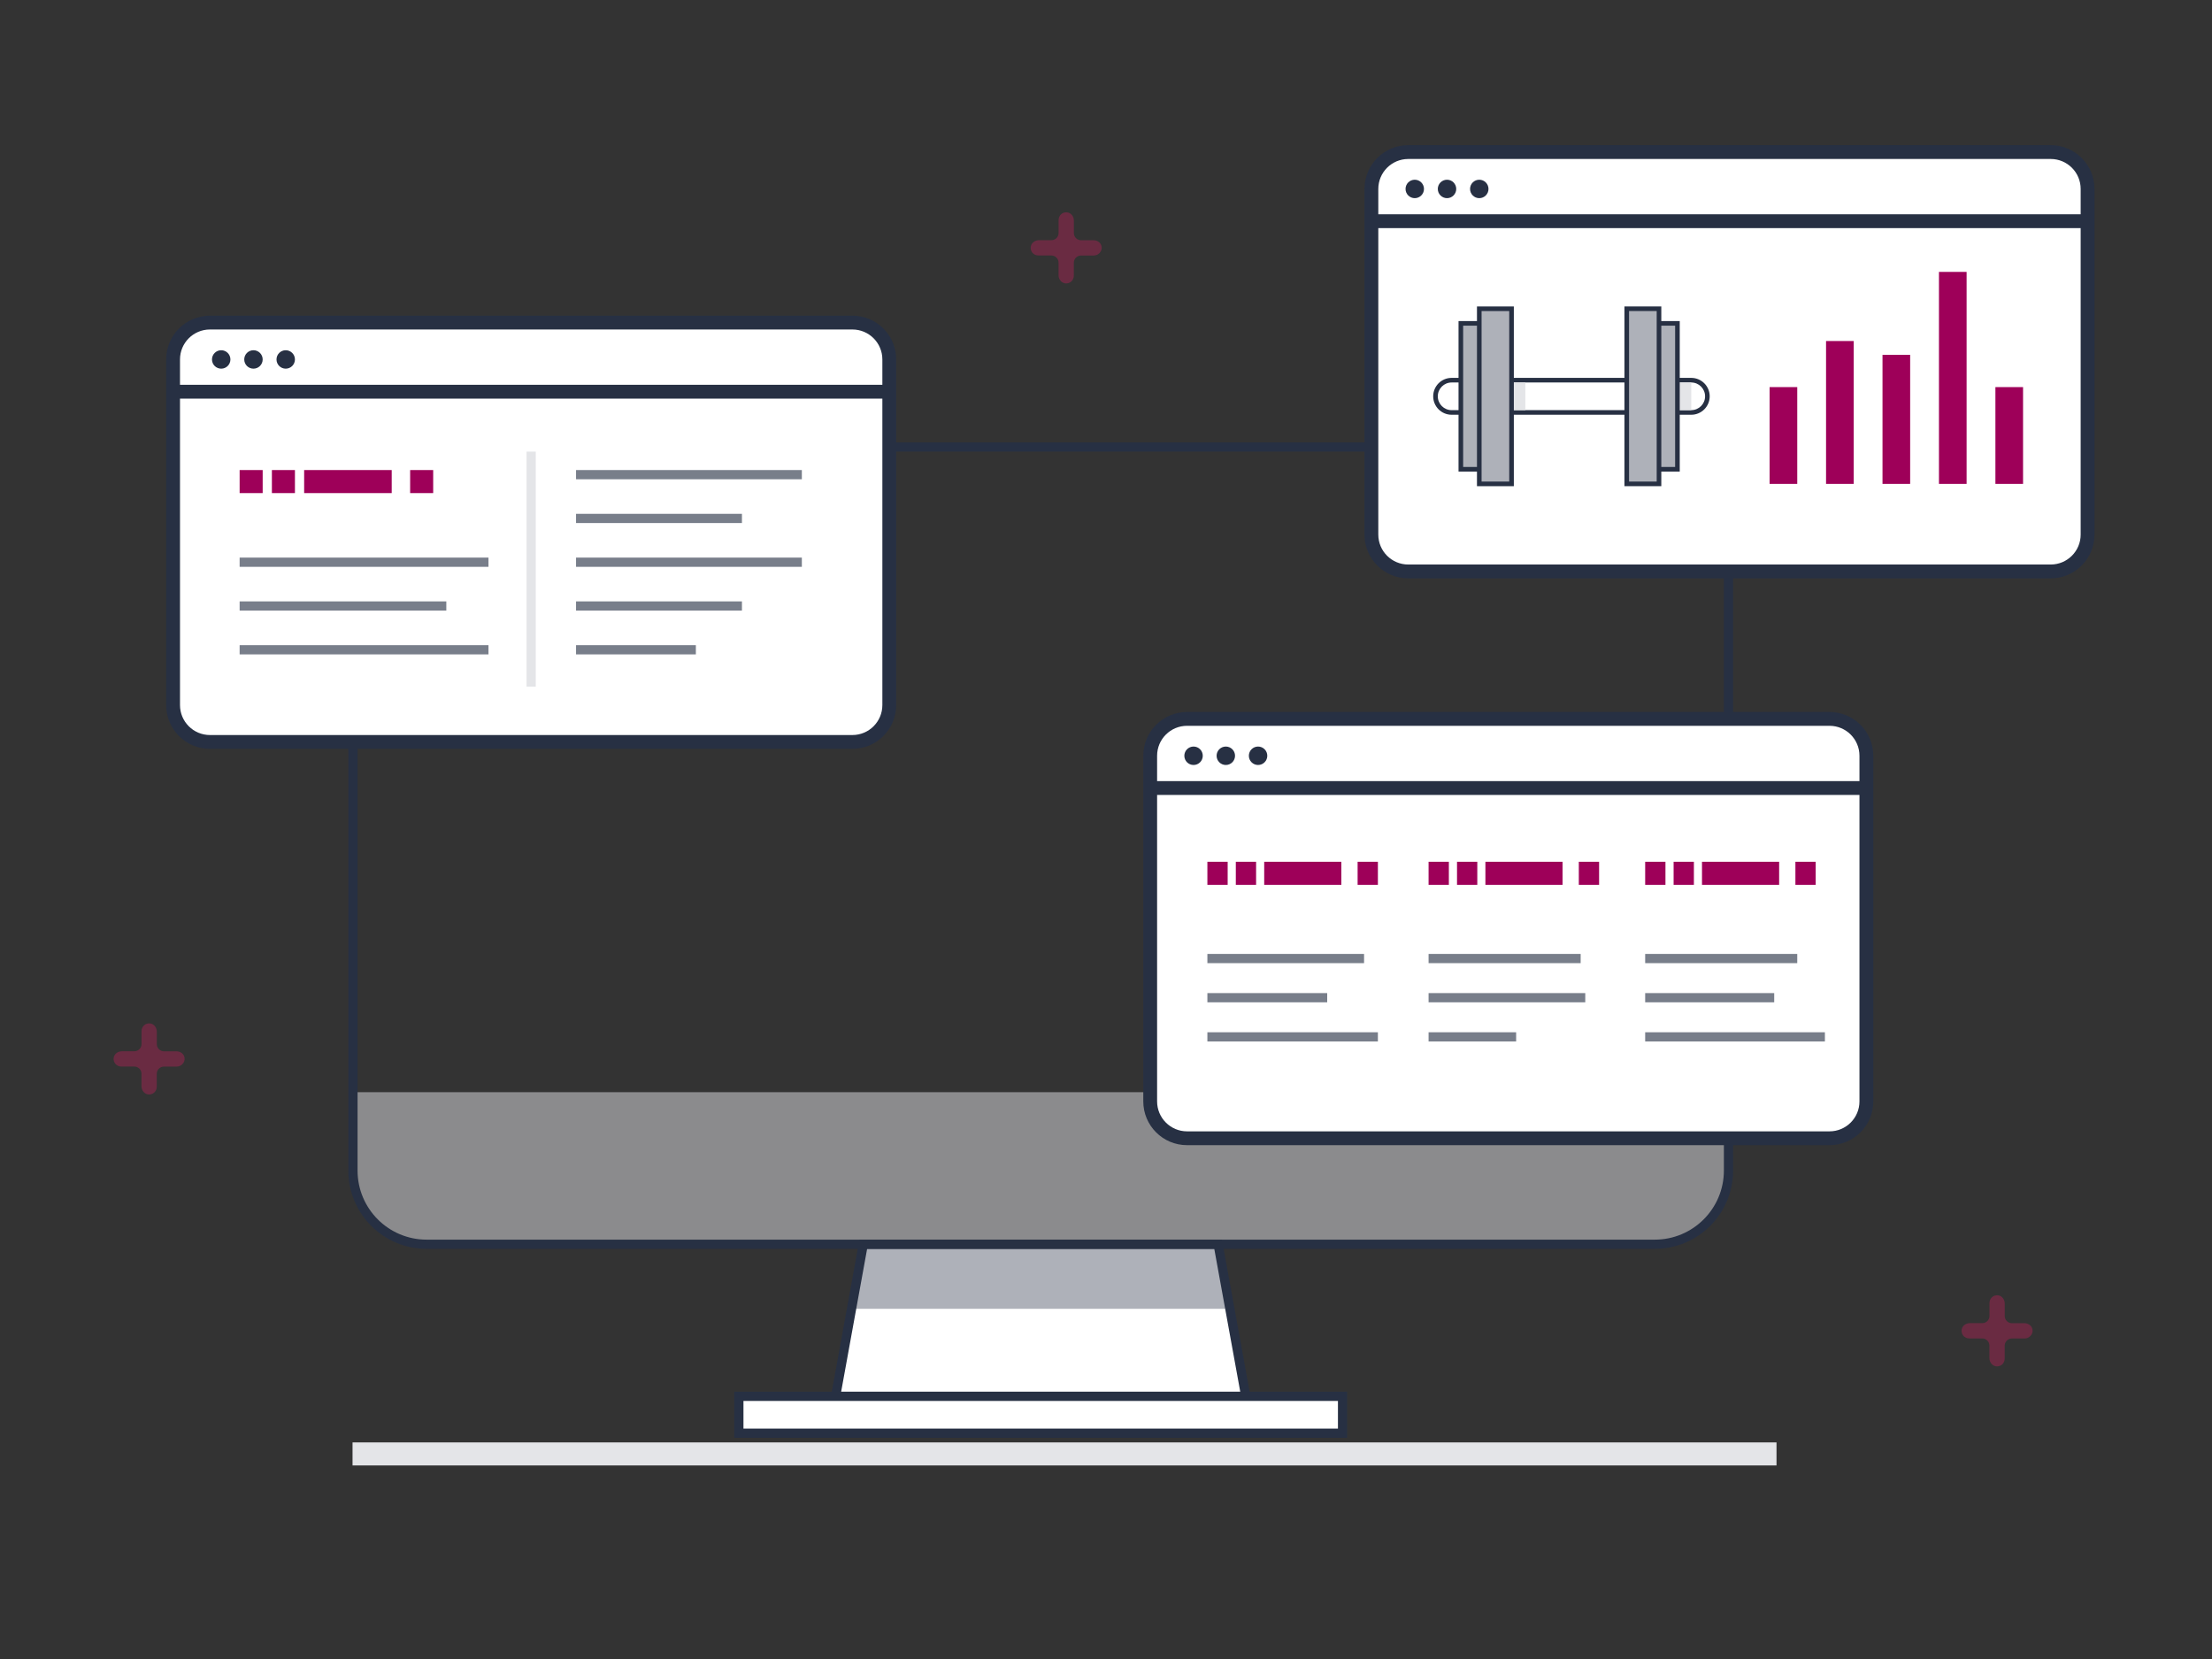 <?xml version="1.0" encoding="utf-8"?>
<!-- Generator: Adobe Illustrator 23.0.6, SVG Export Plug-In . SVG Version: 6.00 Build 0)  -->
<svg version="1.1" id="Layer_1" xmlns="http://www.w3.org/2000/svg" xmlns:xlink="http://www.w3.org/1999/xlink" x="0px" y="0px"
	 viewBox="0 0 480 360" style="enable-background:new 0 0 480 360;" xml:space="preserve">
<rect x="0" y="0" width="480" height="360" fill="#333333" stroke="none"/>
<style type="text/css">
	.st0{fill-rule:evenodd;clip-rule:evenodd;fill:#FFFFFF;stroke:#9E0059;stroke-width:2;stroke-miterlimit:10;}
	.st1{fill:none;stroke:#9E0059;stroke-width:2;stroke-miterlimit:10;}
	.st2{fill:none;stroke:#9E0059;stroke-width:2;stroke-linecap:round;stroke-miterlimit:10;}
	.st3{fill-rule:evenodd;clip-rule:evenodd;fill:#FFFFFF;stroke:#ED1062;stroke-width:3;stroke-linecap:round;stroke-miterlimit:10;}
	.st4{fill-rule:evenodd;clip-rule:evenodd;fill:#FFFFFF;stroke:#ED1062;stroke-width:2;stroke-linecap:round;stroke-miterlimit:10;}
	
		.st5{fill-rule:evenodd;clip-rule:evenodd;fill:#FFFFFF;stroke:#9E0059;stroke-width:3;stroke-linecap:round;stroke-linejoin:round;stroke-miterlimit:10;}
	.st6{fill:none;stroke:#9E0059;stroke-width:2;stroke-linecap:round;stroke-linejoin:round;stroke-miterlimit:10;}
	.st7{fill:#E1E4E5;}
	.st8{fill:#9E0059;}
	.st9{fill:#FFFFFF;}
	.st10{fill:none;stroke:#E1E4E5;stroke-width:2;stroke-linecap:round;stroke-linejoin:round;stroke-miterlimit:10;}
	.st11{fill-rule:evenodd;clip-rule:evenodd;fill:#273043;}
	.st12{fill-rule:evenodd;clip-rule:evenodd;fill:#787E8A;}
	.st13{fill-rule:evenodd;clip-rule:evenodd;fill:#ED1062;}
	.st14{fill-rule:evenodd;clip-rule:evenodd;fill:#AEB1B9;}
	.st15{fill-rule:evenodd;clip-rule:evenodd;fill:#9E0059;}
	.st16{fill-rule:evenodd;clip-rule:evenodd;fill:#E4E5E8;}
	.st17{fill-rule:evenodd;clip-rule:evenodd;fill:#D1ED10;}
	.st18{fill-rule:evenodd;clip-rule:evenodd;fill:#F5F6F7;}
	.st19{fill-rule:evenodd;clip-rule:evenodd;fill:#E1E4E5;}
	
		.st20{fill-rule:evenodd;clip-rule:evenodd;fill:none;stroke:#E1E4E5;stroke-width:2;stroke-linecap:round;stroke-linejoin:round;stroke-miterlimit:10;}
	
		.st21{fill-rule:evenodd;clip-rule:evenodd;fill:none;stroke:#ED1062;stroke-width:2;stroke-linecap:round;stroke-linejoin:round;stroke-miterlimit:10;}
	
		.st22{fill-rule:evenodd;clip-rule:evenodd;fill:none;stroke:#9E0059;stroke-width:2;stroke-linecap:round;stroke-linejoin:round;stroke-miterlimit:10;}
	.st23{fill-rule:evenodd;clip-rule:evenodd;fill:#FFFFFF;}
	.st24{fill:#ED1062;}
	
		.st25{fill-rule:evenodd;clip-rule:evenodd;fill:#FFFFFF;stroke:#9E0059;stroke-width:2;stroke-linecap:round;stroke-linejoin:round;stroke-miterlimit:10;}
	
		.st26{fill-rule:evenodd;clip-rule:evenodd;fill:none;stroke:#9E0059;stroke-linecap:round;stroke-linejoin:round;stroke-miterlimit:10;}
	.st27{fill:none;stroke:#9E0059;stroke-linecap:round;stroke-linejoin:round;stroke-miterlimit:10;}
	
		.st28{fill-rule:evenodd;clip-rule:evenodd;fill:#FFFFFF;stroke:#9E0059;stroke-width:2.5;stroke-linecap:round;stroke-linejoin:round;stroke-miterlimit:10;}
	
		.st29{fill-rule:evenodd;clip-rule:evenodd;fill:#FFFFFF;stroke:#ED1062;stroke-width:2.5;stroke-linecap:round;stroke-linejoin:round;stroke-miterlimit:10;}
	
		.st30{fill-rule:evenodd;clip-rule:evenodd;fill:none;stroke:#ED1062;stroke-linecap:round;stroke-linejoin:round;stroke-miterlimit:10;}
	.st31{fill:none;stroke:#ED1062;stroke-width:2;stroke-linecap:round;stroke-linejoin:round;stroke-miterlimit:10;}
	.st32{fill:none;stroke:#ED1062;stroke-linecap:round;stroke-linejoin:round;stroke-miterlimit:10;}
	.st33{fill:#FBCFE0;}
	.st34{fill:none;stroke:#ED1062;stroke-width:2.5;stroke-linecap:round;stroke-linejoin:round;stroke-miterlimit:10;}
	.st35{fill:#FFFFFF;stroke:#ED1062;stroke-width:2.5;stroke-linecap:round;stroke-linejoin:round;stroke-miterlimit:10;}
	.st36{fill:#FFFFFF;stroke:#9E0059;stroke-width:2.5;stroke-linecap:round;stroke-linejoin:round;stroke-miterlimit:10;}
	.st37{fill:none;stroke:#9E0059;stroke-width:2.5;stroke-linecap:round;stroke-linejoin:round;stroke-miterlimit:10;}
	.st38{fill:#FFFFFF;stroke:#9E0059;stroke-width:2;stroke-linecap:round;stroke-linejoin:round;stroke-miterlimit:10;}
	.st39{fill-rule:evenodd;clip-rule:evenodd;fill:#ED1063;}
	.st40{fill:none;stroke:#ED1063;stroke-width:3;stroke-linejoin:round;stroke-miterlimit:10;}
	.st41{fill:none;stroke:#ED1063;stroke-width:3;stroke-miterlimit:10;}
	.st42{fill:none;stroke:#ED1063;stroke-width:2;stroke-miterlimit:10;}
	.st43{fill-rule:evenodd;clip-rule:evenodd;fill:none;}
	.st44{fill:none;stroke:#FFFFFF;stroke-width:3;stroke-miterlimit:10;}
	.st45{fill:#ED1063;}
	
		.st46{fill-rule:evenodd;clip-rule:evenodd;fill:#FFFFFF;stroke:#ED1062;stroke-width:3;stroke-linecap:round;stroke-linejoin:round;stroke-miterlimit:10;}
	.st47{fill:none;stroke:#ED1062;stroke-linecap:round;stroke-linejoin:round;stroke-miterlimit:10;stroke-dasharray:2,3;}
	
		.st48{fill-rule:evenodd;clip-rule:evenodd;fill:#FFFFFF;stroke:#ED1062;stroke-linecap:round;stroke-linejoin:round;stroke-miterlimit:10;}
	.st49{fill:none;stroke:#ED1062;stroke-width:3;stroke-linecap:round;stroke-linejoin:round;stroke-miterlimit:10;}
	.st50{fill:none;stroke:#9E0059;stroke-width:3;stroke-linecap:round;stroke-linejoin:round;stroke-miterlimit:10;}
	.st51{fill:#FFFFFF;stroke:#ED1062;stroke-width:3;stroke-linecap:round;stroke-linejoin:round;stroke-miterlimit:10;}
	.st52{fill:#FFFFFF;stroke:#9E0059;stroke-width:3;stroke-linecap:round;stroke-linejoin:round;stroke-miterlimit:10;}
	.st53{fill:#FFFFFF;stroke:#ED1062;stroke-width:2;stroke-linecap:round;stroke-linejoin:round;stroke-miterlimit:10;}
	.st54{clip-path:url(#SVGID_2_);}
	.st55{fill:#FFFFFF;stroke:#ED1062;stroke-linecap:round;stroke-linejoin:round;stroke-miterlimit:10;}
	.st56{clip-path:url(#SVGID_2_);fill:none;stroke:#ED1062;stroke-linecap:round;stroke-linejoin:round;stroke-miterlimit:10;}
	
		.st57{fill-rule:evenodd;clip-rule:evenodd;fill:#FFFFFF;stroke:#ED1062;stroke-width:2;stroke-linecap:round;stroke-linejoin:round;stroke-miterlimit:10;}
	.st58{fill:none;stroke:#9E0059;stroke-width:3;stroke-miterlimit:10;}
	.st59{fill:none;stroke:#ED1062;stroke-width:3;stroke-miterlimit:10;}
	
		.st60{fill:none;stroke:#ED1062;stroke-width:2;stroke-linecap:round;stroke-linejoin:round;stroke-miterlimit:10;stroke-dasharray:2,4;}
	.st61{fill-rule:evenodd;clip-rule:evenodd;fill:none;stroke:#ED1062;stroke-width:3;stroke-miterlimit:10;}
	.st62{fill-rule:evenodd;clip-rule:evenodd;fill:none;stroke:#ED1062;stroke-width:2;stroke-linecap:round;stroke-miterlimit:10;}
	.st63{fill-rule:evenodd;clip-rule:evenodd;fill:none;stroke:#9E0059;stroke-width:3;stroke-miterlimit:10;}
	.st64{fill-rule:evenodd;clip-rule:evenodd;fill:none;stroke:#ED1062;stroke-width:2;stroke-miterlimit:10;}
	.st65{fill:none;stroke:#ED1062;stroke-width:2;stroke-linecap:round;stroke-miterlimit:10;}
	.st66{fill:#9E0059;stroke:#9E0059;stroke-width:2;stroke-linecap:round;stroke-linejoin:round;stroke-miterlimit:10;}
	.st67{fill:none;stroke:#FFFFFF;stroke-width:2;stroke-linecap:round;stroke-linejoin:round;stroke-miterlimit:10;}
	.st68{fill:none;stroke:#9E0059;stroke-width:3;stroke-linecap:round;stroke-miterlimit:10;}
	.st69{fill-rule:evenodd;clip-rule:evenodd;fill:none;stroke:#9E0059;stroke-width:2;stroke-miterlimit:10;}
	.st70{fill-rule:evenodd;clip-rule:evenodd;fill:#FFFFFF;stroke:#ED1062;stroke-width:3;stroke-miterlimit:10;}
	.st71{fill:none;stroke:#9E0059;stroke-miterlimit:10;}
	.st72{fill:none;stroke:#ED1062;stroke-width:2;stroke-miterlimit:10;}
	.st73{fill:none;stroke:#9E0059;stroke-linecap:round;stroke-linejoin:round;stroke-miterlimit:10;stroke-dasharray:2,4;}
	.st74{fill:#FFFFFF;stroke:#ED1062;stroke-width:2;stroke-miterlimit:10;}
	.st75{fill-rule:evenodd;clip-rule:evenodd;fill:none;stroke:#9E0059;stroke-width:2;stroke-linecap:round;stroke-miterlimit:10;}
	
		.st76{fill-rule:evenodd;clip-rule:evenodd;fill:none;stroke:#ED1062;stroke-width:6;stroke-linecap:round;stroke-linejoin:round;stroke-miterlimit:10;}
	
		.st77{fill-rule:evenodd;clip-rule:evenodd;fill:#FFFFFF;stroke:#9E0059;stroke-width:3;stroke-linecap:round;stroke-miterlimit:10;}
	
		.st78{fill-rule:evenodd;clip-rule:evenodd;fill:none;stroke:#ED1062;stroke-width:4;stroke-linecap:round;stroke-linejoin:round;stroke-miterlimit:10;}
	.st79{fill:none;stroke:#ED1062;stroke-width:4;stroke-linecap:round;stroke-linejoin:round;stroke-miterlimit:10;}
	.st80{fill:#FFFFFF;stroke:#272F42;stroke-linecap:round;stroke-miterlimit:10;}
	.st81{fill:#ADB0B9;stroke:#272F42;stroke-miterlimit:10;}
	.st82{opacity:0.3;fill:#272F42;}
	.st83{fill:#EA1864;stroke:#272F42;stroke-miterlimit:10;}
	.st84{fill:#ADB0B9;stroke:#272F42;stroke-linecap:round;stroke-miterlimit:10;}
	.st85{opacity:0.13;fill:#272F42;}
	.st86{fill:#272F42;}
	.st87{opacity:0.24;fill:#272F42;}
	.st88{opacity:0.26;fill:#272F42;}
	.st89{fill:#4E5460;stroke:#272F42;stroke-miterlimit:10;}
	.st90{opacity:0.33;fill:#272F42;}
	.st91{fill:#4E5460;stroke:#272F42;stroke-linejoin:round;stroke-miterlimit:10;}
	.st92{fill:#EA1864;stroke:#272F42;stroke-linejoin:round;stroke-miterlimit:10;}
	.st93{opacity:0.38;fill:#FFFFFF;stroke:#272F42;stroke-linecap:round;stroke-miterlimit:10;}
	.st94{fill:none;stroke:#272F42;stroke-linecap:round;stroke-linejoin:round;stroke-miterlimit:10;}
	.st95{opacity:0.34;fill:#FFFFFF;stroke:#272F42;stroke-width:0.75;stroke-linecap:round;stroke-miterlimit:10;}
	.st96{fill:#FFFFFF;stroke:#272F42;stroke-width:0.75;stroke-linecap:round;stroke-miterlimit:10;}
	.st97{opacity:0.39;fill:#272F42;}
	.st98{opacity:0.32;fill:none;stroke:#272F42;stroke-linecap:round;stroke-miterlimit:10;}
	.st99{fill:#272F42;stroke:#272F42;stroke-miterlimit:10;}
	.st100{fill:#ADB0B9;}
	.st101{fill:none;stroke:#272F42;stroke-linejoin:round;stroke-miterlimit:10;}
	.st102{opacity:0.37;fill:#272F42;}
	.st103{opacity:0.31;fill:#272F42;}
	.st104{fill:#FFFFFF;stroke:#272F42;stroke-linecap:round;stroke-linejoin:round;stroke-miterlimit:10;}
	.st105{opacity:0.26;fill:#4E5460;stroke:#272F42;stroke-miterlimit:10;}
	.st106{fill:none;stroke:#272F42;stroke-linecap:round;stroke-miterlimit:10;}
	.st107{opacity:0.22;fill:none;stroke:#272F42;stroke-linecap:round;stroke-miterlimit:10;}
	.st108{opacity:0.31;fill:none;stroke:#272F42;stroke-linecap:round;stroke-miterlimit:10;}
	.st109{fill:none;stroke:#272F42;stroke-width:0.75;stroke-linecap:round;stroke-linejoin:round;stroke-miterlimit:10;}
	.st110{opacity:0.54;fill:#272F42;}
	.st111{opacity:0.59;fill:#ADB0B9;stroke:#272F42;stroke-width:0.75;stroke-linecap:round;stroke-miterlimit:10;}
	.st112{clip-path:url(#SVGID_4_);}
	.st113{clip-path:url(#SVGID_6_);fill:#F3C4D1;}
	.st114{clip-path:url(#SVGID_8_);}
	.st115{clip-path:url(#SVGID_10_);fill:#D91E5A;}
	.st116{clip-path:url(#SVGID_12_);}
	.st117{clip-path:url(#SVGID_14_);fill:#232934;}
	.st118{clip-path:url(#SVGID_16_);}
	.st119{clip-path:url(#SVGID_18_);fill:#232934;}
	.st120{clip-path:url(#SVGID_20_);}
	.st121{clip-path:url(#SVGID_22_);fill:#232934;}
	.st122{clip-path:url(#SVGID_24_);}
	.st123{clip-path:url(#SVGID_26_);fill:#F3C4D1;}
	.st124{clip-path:url(#SVGID_28_);}
	.st125{clip-path:url(#SVGID_30_);fill:#452439;}
	.st126{clip-path:url(#SVGID_32_);}
	.st127{clip-path:url(#SVGID_34_);fill:#F3C4D1;}
	.st128{clip-path:url(#SVGID_36_);}
	.st129{clip-path:url(#SVGID_38_);fill:#452439;}
	.st130{clip-path:url(#SVGID_40_);}
	.st131{clip-path:url(#SVGID_42_);fill:#232934;}
	.st132{clip-path:url(#SVGID_44_);}
	.st133{clip-path:url(#SVGID_46_);fill:#B92353;}
	.st134{clip-path:url(#SVGID_48_);}
	.st135{clip-path:url(#SVGID_50_);fill:#D91E5A;}
	.st136{clip-path:url(#SVGID_52_);}
	.st137{clip-path:url(#SVGID_54_);fill:#A7AAAE;}
	.st138{clip-path:url(#SVGID_56_);}
	.st139{clip-path:url(#SVGID_58_);fill:#EBA3BB;}
	.st140{clip-path:url(#SVGID_60_);}
	.st141{clip-path:url(#SVGID_62_);fill:#232934;}
	.st142{clip-path:url(#SVGID_64_);}
	.st143{clip-path:url(#SVGID_66_);fill:#BBBDBD;}
	.st144{clip-path:url(#SVGID_68_);}
	.st145{clip-path:url(#SVGID_70_);fill:#B292A1;}
	.st146{clip-path:url(#SVGID_72_);}
	.st147{clip-path:url(#SVGID_74_);fill:#232934;}
	.st148{clip-path:url(#SVGID_76_);}
	.st149{clip-path:url(#SVGID_78_);fill:#BBBDBD;}
	.st150{clip-path:url(#SVGID_80_);}
	.st151{clip-path:url(#SVGID_82_);fill:#232934;}
	.st152{clip-path:url(#SVGID_84_);}
	.st153{clip-path:url(#SVGID_86_);fill:#232934;}
	.st154{clip-path:url(#SVGID_88_);}
	.st155{clip-path:url(#SVGID_90_);fill:#232934;}
	.st156{clip-path:url(#SVGID_92_);}
	.st157{clip-path:url(#SVGID_94_);fill:#D0D1CF;}
	.st158{clip-path:url(#SVGID_96_);}
	.st159{clip-path:url(#SVGID_98_);fill:#232934;}
	.st160{clip-path:url(#SVGID_100_);}
	.st161{clip-path:url(#SVGID_102_);fill:#A7AAAE;}
	.st162{clip-path:url(#SVGID_104_);}
	.st163{clip-path:url(#SVGID_106_);fill:#E1E2E1;}
	.st164{clip-path:url(#SVGID_108_);}
	.st165{clip-path:url(#SVGID_110_);fill:#B92353;}
	.st166{clip-path:url(#SVGID_112_);}
	.st167{clip-path:url(#SVGID_114_);fill:#E1E2E1;}
	.st168{clip-path:url(#SVGID_116_);}
	.st169{clip-path:url(#SVGID_118_);fill:#D91E5A;}
	.st170{clip-path:url(#SVGID_120_);}
	.st171{clip-path:url(#SVGID_122_);fill:#232934;}
	.st172{clip-path:url(#SVGID_124_);}
	.st173{clip-path:url(#SVGID_126_);fill:#A6A9AC;}
	.st174{clip-path:url(#SVGID_128_);}
	.st175{clip-path:url(#SVGID_130_);fill:#A6A9AC;}
	.st176{clip-path:url(#SVGID_132_);}
	.st177{clip-path:url(#SVGID_134_);fill:#A6A9AC;}
	.st178{clip-path:url(#SVGID_136_);}
	.st179{clip-path:url(#SVGID_138_);fill:#232934;}
	.st180{clip-path:url(#SVGID_140_);}
	.st181{clip-path:url(#SVGID_142_);fill:#A6A9AC;}
	.st182{clip-path:url(#SVGID_144_);}
	.st183{clip-path:url(#SVGID_146_);fill:#232934;}
	.st184{clip-path:url(#SVGID_148_);}
	.st185{clip-path:url(#SVGID_150_);fill:#232934;}
	.st186{clip-path:url(#SVGID_152_);}
	.st187{clip-path:url(#SVGID_154_);fill:#232934;}
	.st188{clip-path:url(#SVGID_156_);}
	.st189{clip-path:url(#SVGID_158_);fill:#A7AAAE;}
	.st190{clip-path:url(#SVGID_160_);}
	.st191{clip-path:url(#SVGID_162_);fill:#D91E5A;}
	.st192{clip-path:url(#SVGID_164_);}
	.st193{clip-path:url(#SVGID_166_);fill:#A7AAAE;}
	.st194{clip-path:url(#SVGID_168_);}
	.st195{clip-path:url(#SVGID_170_);fill:#A7AAAE;}
	.st196{clip-path:url(#SVGID_172_);}
	.st197{clip-path:url(#SVGID_174_);fill:#A7AAAE;}
	.st198{clip-path:url(#SVGID_176_);}
	.st199{clip-path:url(#SVGID_178_);fill:#A7AAAE;}
	.st200{clip-path:url(#SVGID_180_);}
	.st201{clip-path:url(#SVGID_182_);fill:#A7AAAE;}
	.st202{clip-path:url(#SVGID_184_);}
	.st203{clip-path:url(#SVGID_186_);fill:#A7AAAE;}
	.st204{clip-path:url(#SVGID_188_);}
	.st205{clip-path:url(#SVGID_190_);fill:#A7AAAE;}
	.st206{clip-path:url(#SVGID_192_);}
	.st207{clip-path:url(#SVGID_194_);fill:#A7AAAE;}
	.st208{clip-path:url(#SVGID_196_);}
	.st209{clip-path:url(#SVGID_198_);fill:#A7AAAE;}
	.st210{clip-path:url(#SVGID_200_);}
	.st211{clip-path:url(#SVGID_202_);fill:#D91E5A;}
	.st212{clip-path:url(#SVGID_204_);}
	.st213{clip-path:url(#SVGID_206_);fill:#B92353;}
	.st214{clip-path:url(#SVGID_208_);}
	.st215{clip-path:url(#SVGID_210_);fill:#A7AAAE;}
	.st216{clip-path:url(#SVGID_212_);}
	.st217{clip-path:url(#SVGID_214_);fill:#232934;}
	.st218{clip-path:url(#SVGID_216_);}
	.st219{clip-path:url(#SVGID_218_);fill:#858A8F;}
	.st220{clip-path:url(#SVGID_220_);}
	.st221{clip-path:url(#SVGID_222_);fill:#B92353;}
	.st222{clip-path:url(#SVGID_224_);}
	.st223{clip-path:url(#SVGID_226_);fill:#E4E5E2;}
	.st224{clip-path:url(#SVGID_228_);}
	.st225{clip-path:url(#SVGID_230_);fill:#A62451;}
	.st226{clip-path:url(#SVGID_232_);}
	.st227{clip-path:url(#SVGID_234_);fill:#FFFFFE;}
	.st228{clip-path:url(#SVGID_236_);}
	.st229{clip-path:url(#SVGID_238_);fill:#232934;}
	.st230{clip-path:url(#SVGID_240_);}
	.st231{clip-path:url(#SVGID_242_);fill:#D91E5A;}
	.st232{clip-path:url(#SVGID_244_);}
	.st233{clip-path:url(#SVGID_246_);fill:#E4E5E2;}
	.st234{clip-path:url(#SVGID_248_);}
	.st235{clip-path:url(#SVGID_250_);fill:#C22156;}
	.st236{clip-path:url(#SVGID_252_);}
	.st237{clip-path:url(#SVGID_254_);fill:#D91E5A;}
	.st238{clip-path:url(#SVGID_256_);}
	.st239{clip-path:url(#SVGID_258_);fill:#BBBDBD;}
	.st240{clip-path:url(#SVGID_260_);}
	.st241{clip-path:url(#SVGID_262_);fill:#BABDBD;}
	.st242{clip-path:url(#SVGID_264_);}
	.st243{clip-path:url(#SVGID_266_);fill:#232934;}
	.st244{clip-path:url(#SVGID_268_);}
	.st245{clip-path:url(#SVGID_270_);fill:#A22451;}
	.st246{clip-path:url(#SVGID_272_);}
	.st247{clip-path:url(#SVGID_274_);fill:#484D54;}
	.st248{clip-path:url(#SVGID_276_);}
	.st249{clip-path:url(#SVGID_278_);fill:#232934;}
	.st250{clip-path:url(#SVGID_280_);}
	.st251{clip-path:url(#SVGID_282_);fill:#232934;}
	.st252{clip-path:url(#SVGID_284_);}
	.st253{clip-path:url(#SVGID_286_);fill:#A7AAAE;}
	.st254{clip-path:url(#SVGID_288_);}
	.st255{clip-path:url(#SVGID_290_);fill:#A7AAAE;}
	.st256{clip-path:url(#SVGID_292_);}
	.st257{clip-path:url(#SVGID_294_);fill:#BABDBD;}
	.st258{clip-path:url(#SVGID_296_);}
	.st259{clip-path:url(#SVGID_298_);fill:#232934;}
	.st260{clip-path:url(#SVGID_300_);}
	.st261{clip-path:url(#SVGID_302_);fill:#232934;}
	.st262{clip-path:url(#SVGID_304_);}
	.st263{clip-path:url(#SVGID_306_);fill:#232934;}
	.st264{clip-path:url(#SVGID_308_);}
	.st265{clip-path:url(#SVGID_310_);fill:#232934;}
	.st266{clip-path:url(#SVGID_312_);}
	.st267{clip-path:url(#SVGID_314_);fill:#FFFFFE;}
	.st268{clip-path:url(#SVGID_316_);}
	.st269{clip-path:url(#SVGID_318_);fill:#232934;}
	.st270{clip-path:url(#SVGID_320_);}
	.st271{clip-path:url(#SVGID_322_);fill:#E9EAE8;}
	.st272{clip-path:url(#SVGID_324_);}
	.st273{clip-path:url(#SVGID_326_);fill:#232934;}
	.st274{clip-path:url(#SVGID_328_);}
	.st275{clip-path:url(#SVGID_330_);fill:#E9EAE8;}
	.st276{clip-path:url(#SVGID_332_);}
	.st277{clip-path:url(#SVGID_334_);fill:#989CA2;}
	.st278{clip-path:url(#SVGID_336_);}
	.st279{clip-path:url(#SVGID_338_);fill:#232934;}
	.st280{clip-path:url(#SVGID_340_);}
	.st281{clip-path:url(#SVGID_342_);fill:#A7AAAE;}
	.st282{clip-path:url(#SVGID_344_);}
	.st283{clip-path:url(#SVGID_346_);fill:#EDABC1;}
	.st284{clip-path:url(#SVGID_348_);}
	.st285{clip-path:url(#SVGID_350_);fill:#EDABC1;}
	.st286{clip-path:url(#SVGID_352_);}
	.st287{clip-path:url(#SVGID_354_);fill:#EDABC1;}
	.st288{clip-path:url(#SVGID_356_);}
	.st289{clip-path:url(#SVGID_358_);fill:#EDABC1;}
	.st290{clip-path:url(#SVGID_360_);}
	.st291{clip-path:url(#SVGID_362_);fill:#EDABC1;}
	.st292{clip-path:url(#SVGID_364_);}
	.st293{clip-path:url(#SVGID_366_);fill:#A7AAAE;}
	.st294{clip-path:url(#SVGID_368_);}
	.st295{clip-path:url(#SVGID_370_);fill:#A7AAAE;}
	.st296{clip-path:url(#SVGID_372_);}
	.st297{clip-path:url(#SVGID_374_);fill:#A7AAAE;}
	.st298{clip-path:url(#SVGID_376_);}
	.st299{clip-path:url(#SVGID_378_);fill:#A7AAAE;}
	.st300{clip-path:url(#SVGID_380_);}
	.st301{clip-path:url(#SVGID_382_);fill:#B92353;}
	.st302{clip-path:url(#SVGID_384_);}
	.st303{clip-path:url(#SVGID_386_);fill:#D91E5A;}
	.st304{clip-path:url(#SVGID_388_);}
	.st305{clip-path:url(#SVGID_390_);fill:#BBBDBD;}
	.st306{clip-path:url(#SVGID_392_);}
	.st307{clip-path:url(#SVGID_394_);fill:#232934;}
	.st308{clip-path:url(#SVGID_396_);}
	.st309{clip-path:url(#SVGID_398_);fill:#B292A1;}
	.st310{clip-path:url(#SVGID_400_);}
	.st311{clip-path:url(#SVGID_402_);fill:#232934;}
	.st312{opacity:0.3;}
	.st313{clip-path:url(#SVGID_404_);}
	.st314{opacity:0.5;clip-path:url(#SVGID_406_);fill:#D8DDEA;}
	.st315{clip-path:url(#SVGID_408_);fill:none;stroke:#D8DDEA;stroke-width:3;stroke-linecap:round;stroke-miterlimit:10;}
	.st316{clip-path:url(#SVGID_410_);}
	.st317{clip-path:url(#SVGID_412_);fill:#FFFFFF;}
	.st318{clip-path:url(#SVGID_414_);}
	.st319{clip-path:url(#SVGID_416_);fill:#272F42;}
	.st320{clip-path:url(#SVGID_418_);}
	.st321{clip-path:url(#SVGID_420_);fill:#CC0D5A;}
	.st322{clip-path:url(#SVGID_422_);}
	.st323{opacity:0.32;clip-path:url(#SVGID_424_);fill:#272F42;}
	.st324{clip-path:url(#SVGID_426_);}
	.st325{opacity:0.32;clip-path:url(#SVGID_428_);fill:#272F42;}
	.st326{opacity:0.48;clip-path:url(#SVGID_430_);enable-background:new    ;}
	.st327{clip-path:url(#SVGID_432_);}
	.st328{clip-path:url(#SVGID_434_);}
	.st329{clip-path:url(#SVGID_436_);fill:#ED0F62;}
	.st330{clip-path:url(#SVGID_438_);}
	.st331{clip-path:url(#SVGID_440_);fill:#ED0F62;}
	.st332{clip-path:url(#SVGID_442_);}
	.st333{clip-path:url(#SVGID_444_);fill:#272F42;}
	.st334{clip-path:url(#SVGID_446_);}
	.st335{clip-path:url(#SVGID_448_);fill:#FFFFFF;}
	.st336{clip-path:url(#SVGID_450_);}
	.st337{clip-path:url(#SVGID_452_);fill:#272F42;}
	.st338{clip-path:url(#SVGID_454_);}
	.st339{clip-path:url(#SVGID_456_);fill:#272F42;}
	.st340{clip-path:url(#SVGID_458_);}
	.st341{clip-path:url(#SVGID_460_);fill:#272F42;}
	.st342{clip-path:url(#SVGID_462_);}
	.st343{opacity:0.32;clip-path:url(#SVGID_464_);fill:#272F42;}
	.st344{clip-path:url(#SVGID_466_);}
	.st345{opacity:0.32;clip-path:url(#SVGID_468_);fill:#272F42;}
	.st346{clip-path:url(#SVGID_470_);}
	.st347{opacity:0.5;clip-path:url(#SVGID_472_);fill:#ED0F62;}
	.st348{clip-path:url(#SVGID_474_);}
	.st349{opacity:0.32;clip-path:url(#SVGID_476_);fill:#272F42;}
	.st350{clip-path:url(#SVGID_478_);}
	.st351{opacity:0.32;clip-path:url(#SVGID_480_);fill:#272F42;}
	.st352{clip-path:url(#SVGID_482_);}
	.st353{clip-path:url(#SVGID_484_);fill:#FFFFFF;}
	.st354{clip-path:url(#SVGID_486_);}
	.st355{clip-path:url(#SVGID_488_);fill:#272F42;}
	.st356{clip-path:url(#SVGID_490_);}
	.st357{clip-path:url(#SVGID_492_);fill:#CC0D5A;}
	.st358{clip-path:url(#SVGID_494_);}
	.st359{clip-path:url(#SVGID_496_);fill:#FFFFFF;}
	.st360{clip-path:url(#SVGID_498_);}
	.st361{clip-path:url(#SVGID_500_);fill:#272F42;}
	.st362{clip-path:url(#SVGID_502_);}
	.st363{clip-path:url(#SVGID_504_);fill:#CC0D5A;}
	.st364{clip-path:url(#SVGID_506_);}
	.st365{opacity:0.32;clip-path:url(#SVGID_508_);fill:#272F42;}
	.st366{clip-path:url(#SVGID_510_);}
	.st367{opacity:0.32;clip-path:url(#SVGID_512_);fill:#272F42;}
	.st368{clip-path:url(#SVGID_514_);}
	.st369{clip-path:url(#SVGID_516_);fill:#CC0D5A;}
	.st370{clip-path:url(#SVGID_518_);}
	.st371{opacity:0.32;clip-path:url(#SVGID_520_);fill:#272F42;}
	.st372{clip-path:url(#SVGID_522_);}
	.st373{opacity:0.32;clip-path:url(#SVGID_524_);fill:#272F42;}
	.st374{clip-path:url(#SVGID_526_);}
	.st375{opacity:0.32;clip-path:url(#SVGID_528_);fill:#ED0F62;}
	.st376{clip-path:url(#SVGID_530_);}
	.st377{opacity:0.32;clip-path:url(#SVGID_532_);fill:#ED0F62;}
	.st378{clip-path:url(#SVGID_534_);}
	.st379{opacity:0.32;clip-path:url(#SVGID_536_);fill:#ED0F62;}
	.st380{clip-path:url(#SVGID_538_);fill:none;stroke:#D8DDEA;stroke-width:3;stroke-linecap:round;stroke-miterlimit:10;}
	.st381{opacity:0.3;fill:#D8DDEA;}
	.st382{fill:none;stroke:#272F42;stroke-miterlimit:10;}
	.st383{opacity:0.3;fill:#EA1864;}
	.st384{fill:#E4E5E8;stroke:#272F42;stroke-linecap:round;stroke-miterlimit:10;}
	.st385{fill:none;stroke:#E4E5E8;stroke-width:5;stroke-miterlimit:10;}
	.st386{fill:#AEB1B9;}
	.st387{opacity:0.5;fill:#E4E5E8;}
	.st388{fill:none;stroke:#273043;stroke-width:2;stroke-miterlimit:10;}
	.st389{fill:#FFFFFF;stroke:#273043;stroke-width:2;stroke-miterlimit:10;}
	.st390{fill:#FFFFFF;stroke:#273043;stroke-width:3;stroke-miterlimit:10;}
	.st391{fill:none;stroke:#273043;stroke-width:3;stroke-miterlimit:10;}
	.st392{fill:#273043;}
	.st393{fill:#E4E5E8;}
	.st394{fill:#AEB1B9;stroke:#273043;stroke-miterlimit:10;}
	.st395{fill:#787E8A;}
	.st396{fill:none;stroke:#E4E5E8;stroke-width:2;stroke-miterlimit:10;}
	.st397{fill:none;stroke:#E4E5E8;stroke-width:3;stroke-linecap:round;stroke-linejoin:round;stroke-miterlimit:10;}
	.st398{fill:none;stroke:#AEB1B9;stroke-width:3;stroke-linecap:round;stroke-miterlimit:10;}
	.st399{clip-path:url(#SVGID_540_);}
	.st400{clip-path:url(#SVGID_542_);fill:#ED1062;}
	.st401{clip-path:url(#SVGID_544_);}
	.st402{clip-path:url(#SVGID_546_);fill:#E1E2E1;}
	.st403{clip-path:url(#SVGID_548_);}
	.st404{clip-path:url(#SVGID_550_);fill:#B92353;}
	.st405{clip-path:url(#SVGID_552_);}
	.st406{clip-path:url(#SVGID_554_);fill:#E1E2E1;}
	.st407{clip-path:url(#SVGID_556_);}
	.st408{clip-path:url(#SVGID_558_);fill:#D91E5A;}
	.st409{clip-path:url(#SVGID_560_);}
	.st410{clip-path:url(#SVGID_562_);fill:#232934;}
	.st411{clip-path:url(#SVGID_564_);}
	.st412{clip-path:url(#SVGID_566_);fill:#A6A9AC;}
	.st413{clip-path:url(#SVGID_568_);}
	.st414{clip-path:url(#SVGID_570_);fill:#A6A9AC;}
	.st415{clip-path:url(#SVGID_572_);}
	.st416{clip-path:url(#SVGID_574_);fill:#A6A9AC;}
	.st417{clip-path:url(#SVGID_576_);}
	.st418{clip-path:url(#SVGID_578_);fill:#A7AAAE;}
	.st419{clip-path:url(#SVGID_580_);}
	.st420{clip-path:url(#SVGID_582_);fill:#D91E5A;}
	.st421{clip-path:url(#SVGID_584_);}
	.st422{clip-path:url(#SVGID_586_);fill:#B92353;}
	.st423{clip-path:url(#SVGID_588_);}
	.st424{clip-path:url(#SVGID_590_);fill:#A7AAAE;}
	.st425{clip-path:url(#SVGID_592_);}
	.st426{clip-path:url(#SVGID_594_);fill:#232934;}
	.st427{clip-path:url(#SVGID_596_);}
	.st428{clip-path:url(#SVGID_598_);fill:#858A8F;}
	.st429{fill:#D91E5A;}
	.st430{fill:none;stroke:#E4E5E8;stroke-miterlimit:10;}
	.st431{clip-path:url(#SVGID_600_);}
	.st432{clip-path:url(#SVGID_602_);}
	.st433{clip-path:url(#SVGID_604_);fill:#D91E5A;}
	.st434{clip-path:url(#SVGID_606_);}
	.st435{clip-path:url(#SVGID_608_);fill:#232934;}
	.st436{clip-path:url(#SVGID_610_);}
	.st437{clip-path:url(#SVGID_612_);fill:#F3C4D1;}
	.st438{clip-path:url(#SVGID_614_);}
	.st439{clip-path:url(#SVGID_616_);fill:#452439;}
	.st440{clip-path:url(#SVGID_618_);}
	.st441{clip-path:url(#SVGID_620_);fill:#F3C4D1;}
	.st442{clip-path:url(#SVGID_622_);}
	.st443{clip-path:url(#SVGID_624_);fill:#452439;}
	.st444{clip-path:url(#SVGID_626_);}
	.st445{clip-path:url(#SVGID_628_);fill:#232934;}
	.st446{clip-path:url(#SVGID_630_);}
	.st447{clip-path:url(#SVGID_632_);fill:#A7AAAE;}
	.st448{clip-path:url(#SVGID_634_);}
	.st449{clip-path:url(#SVGID_636_);fill:#D0D1CF;}
	.st450{clip-path:url(#SVGID_638_);}
	.st451{clip-path:url(#SVGID_640_);fill:#232934;}
	.st452{clip-path:url(#SVGID_642_);}
	.st453{clip-path:url(#SVGID_644_);fill:#B92353;}
	.st454{clip-path:url(#SVGID_646_);}
	.st455{clip-path:url(#SVGID_648_);fill:#E4E5E2;}
	.st456{clip-path:url(#SVGID_650_);}
	.st457{clip-path:url(#SVGID_652_);fill:#A62451;}
	.st458{clip-path:url(#SVGID_654_);}
	.st459{clip-path:url(#SVGID_656_);fill:#FFFFFE;}
	.st460{clip-path:url(#SVGID_658_);}
	.st461{clip-path:url(#SVGID_660_);fill:#232934;}
	.st462{clip-path:url(#SVGID_662_);}
	.st463{clip-path:url(#SVGID_664_);fill:#D91E5A;}
	.st464{clip-path:url(#SVGID_666_);}
	.st465{clip-path:url(#SVGID_668_);fill:#E4E5E2;}
	.st466{clip-path:url(#SVGID_670_);}
	.st467{clip-path:url(#SVGID_672_);fill:#C22156;}
	.st468{clip-path:url(#SVGID_674_);}
	.st469{clip-path:url(#SVGID_676_);fill:#D91E5A;}
	.st470{clip-path:url(#SVGID_678_);}
	.st471{clip-path:url(#SVGID_680_);fill:#BBBDBD;}
	.st472{clip-path:url(#SVGID_682_);}
	.st473{clip-path:url(#SVGID_684_);fill:#BABDBD;}
	.st474{clip-path:url(#SVGID_686_);}
	.st475{clip-path:url(#SVGID_688_);fill:#232934;}
	.st476{clip-path:url(#SVGID_690_);}
	.st477{clip-path:url(#SVGID_692_);fill:#A22451;}
	.st478{clip-path:url(#SVGID_694_);}
	.st479{clip-path:url(#SVGID_696_);fill:#484D54;}
	.st480{clip-path:url(#SVGID_698_);}
	.st481{clip-path:url(#SVGID_700_);fill:#232934;}
	.st482{clip-path:url(#SVGID_702_);}
	.st483{clip-path:url(#SVGID_704_);fill:#232934;}
	.st484{clip-path:url(#SVGID_706_);}
	.st485{clip-path:url(#SVGID_708_);fill:#A7AAAE;}
	.st486{clip-path:url(#SVGID_710_);}
	.st487{clip-path:url(#SVGID_712_);fill:#A7AAAE;}
	.st488{clip-path:url(#SVGID_714_);}
	.st489{clip-path:url(#SVGID_716_);fill:#BABDBD;}
	.st490{clip-path:url(#SVGID_718_);}
	.st491{clip-path:url(#SVGID_720_);fill:#232934;}
	.st492{clip-path:url(#SVGID_722_);}
	.st493{clip-path:url(#SVGID_724_);fill:#232934;}
	.st494{clip-path:url(#SVGID_726_);}
	.st495{clip-path:url(#SVGID_728_);fill:#232934;}
	.st496{clip-path:url(#SVGID_730_);}
	.st497{clip-path:url(#SVGID_732_);fill:#232934;}
	.st498{clip-path:url(#SVGID_734_);}
	.st499{clip-path:url(#SVGID_736_);fill:#FFFFFE;}
	.st500{clip-path:url(#SVGID_738_);}
	.st501{clip-path:url(#SVGID_740_);fill:#232934;}
	.st502{clip-path:url(#SVGID_742_);}
	.st503{clip-path:url(#SVGID_744_);fill:#E9EAE8;}
	.st504{clip-path:url(#SVGID_746_);}
	.st505{clip-path:url(#SVGID_748_);fill:#232934;}
	.st506{clip-path:url(#SVGID_750_);}
	.st507{clip-path:url(#SVGID_752_);fill:#E9EAE8;}
	.st508{clip-path:url(#SVGID_754_);}
	.st509{clip-path:url(#SVGID_756_);fill:#989CA2;}
	.st510{clip-path:url(#SVGID_758_);}
	.st511{clip-path:url(#SVGID_760_);fill:#232934;}
	.st512{clip-path:url(#SVGID_762_);}
	.st513{clip-path:url(#SVGID_764_);fill:#A7AAAE;}
	.st514{clip-path:url(#SVGID_766_);}
	.st515{clip-path:url(#SVGID_768_);fill:#B92353;}
	.st516{clip-path:url(#SVGID_770_);}
	.st517{clip-path:url(#SVGID_772_);fill:#D91E5A;}
	.st518{clip-path:url(#SVGID_774_);}
	.st519{clip-path:url(#SVGID_776_);fill:#232934;}
	.st520{opacity:0.4;fill:#D8DDEA;}
	.st521{fill:#E4E5E8;stroke:#273043;stroke-width:3;stroke-miterlimit:10;}
	.st522{clip-path:url(#SVGID_778_);fill:#FFFFFE;}
	.st523{clip-path:url(#SVGID_780_);fill:#BABDBD;}
	.st524{clip-path:url(#SVGID_782_);fill:#232934;}
	.st525{clip-path:url(#SVGID_784_);fill:#CDCECD;}
	.st526{clip-path:url(#SVGID_786_);fill:#FFFFFE;}
	.st527{clip-path:url(#SVGID_788_);fill:#A6A9AC;}
	.st528{clip-path:url(#SVGID_790_);fill:#232934;}
	.st529{clip-path:url(#SVGID_792_);fill:#484D54;}
	.st530{clip-path:url(#SVGID_794_);fill:#232934;}
	.st531{clip-path:url(#SVGID_796_);fill:#484D54;}
	.st532{clip-path:url(#SVGID_798_);fill:#232934;}
	.st533{clip-path:url(#SVGID_800_);fill:#B92353;}
	.st534{clip-path:url(#SVGID_802_);fill:#393E47;}
	.st535{clip-path:url(#SVGID_804_);fill:#232934;}
	.st536{clip-path:url(#SVGID_806_);fill:#232934;}
	.st537{clip-path:url(#SVGID_808_);fill:#FFFFFE;}
	.st538{clip-path:url(#SVGID_810_);fill:#3A3E48;}
	.st539{clip-path:url(#SVGID_812_);fill:#232934;}
	.st540{clip-path:url(#SVGID_814_);fill:#BABDBD;}
	.st541{clip-path:url(#SVGID_816_);fill:#232934;}
	.st542{clip-path:url(#SVGID_818_);fill:#3E424B;}
	.st543{clip-path:url(#SVGID_820_);fill:#232934;}
	.st544{clip-path:url(#SVGID_822_);fill:#3E424B;}
	.st545{clip-path:url(#SVGID_824_);fill:#8A224A;}
	.st546{clip-path:url(#SVGID_826_);fill:#323841;}
	.st547{clip-path:url(#SVGID_828_);fill:#232934;}
	.st548{clip-path:url(#SVGID_830_);fill:#232934;}
	.st549{clip-path:url(#SVGID_832_);fill:#BABDBD;}
	.st550{clip-path:url(#SVGID_834_);fill:#232934;}
	.st551{clip-path:url(#SVGID_836_);fill:#BABDBD;}
	.st552{clip-path:url(#SVGID_838_);fill:#232934;}
	.st553{clip-path:url(#SVGID_840_);fill:#3E424B;}
	.st554{clip-path:url(#SVGID_842_);fill:#232934;}
	.st555{clip-path:url(#SVGID_844_);fill:#232934;}
	.st556{clip-path:url(#SVGID_846_);fill:#8A224A;}
	.st557{clip-path:url(#SVGID_848_);fill:#B92353;}
	.st558{clip-path:url(#SVGID_850_);fill:#98244E;}
	.st559{clip-path:url(#SVGID_852_);fill:#FFFFFE;}
	.st560{clip-path:url(#SVGID_854_);fill:#232934;}
	.st561{clip-path:url(#SVGID_856_);fill:#B92353;}
	.st562{fill:#FFFFFE;}
	.st563{clip-path:url(#SVGID_858_);fill:#232934;}
	.st564{clip-path:url(#SVGID_860_);fill:#FFFFFE;}
	.st565{clip-path:url(#SVGID_862_);fill:#BABDBD;}
	.st566{clip-path:url(#SVGID_864_);fill:#232934;}
	.st567{fill-rule:evenodd;clip-rule:evenodd;fill:none;stroke:#273043;stroke-width:3;stroke-miterlimit:10;}
	
		.st568{fill-rule:evenodd;clip-rule:evenodd;fill:#FFFFFF;stroke:#273043;stroke-width:3;stroke-linecap:round;stroke-linejoin:round;stroke-miterlimit:10;}
</style>
<g>
	<line class="st385" x1="385.5" y1="315.5" x2="76.5" y2="315.5"/>
	<polygon class="st9" points="270.33,303 181.33,303 187.33,270 264.33,270 	"/>
	<polygon class="st386" points="266.88,284 264.33,270 187.33,270 184.79,284 	"/>
	<path class="st387" d="M359.08,270H92.59c-8.84,0-16-7.16-16-16v-17h298.49v17C375.08,262.84,367.92,270,359.08,270z"/>
	<path class="st388" d="M359.08,270H92.59c-8.84,0-16-7.16-16-16V113c0-8.84,7.16-16,16-16h266.49c8.84,0,16,7.16,16,16v141
		C375.08,262.84,367.92,270,359.08,270z"/>
	<polygon class="st388" points="270.33,303 181.33,303 187.33,270 264.33,270 	"/>
	<rect x="160.33" y="303" class="st389" width="131" height="8"/>
</g>
<path class="st383" d="M439.29,287.13h-2.71c-0.85,0-1.55-0.7-1.55-1.55v-2.71c0-0.85-0.54-1.62-1.39-1.78
	c-1.08-0.15-1.93,0.62-1.93,1.7v2.78c0,0.85-0.7,1.55-1.55,1.55h-2.71c-0.85,0-1.62,0.54-1.78,1.39c-0.15,1.08,0.62,1.93,1.7,1.93
	h2.78c0.85,0,1.55,0.7,1.55,1.55v2.71c0,0.85,0.54,1.62,1.39,1.78c1.08,0.15,1.93-0.62,1.93-1.7V292c0-0.85,0.7-1.55,1.55-1.55h2.78
	c1.01,0,1.86-0.93,1.7-1.93C440.91,287.67,440.14,287.13,439.29,287.13z"/>
<path class="st383" d="M237.29,52.13h-2.71c-0.85,0-1.55-0.7-1.55-1.55v-2.71c0-0.85-0.54-1.62-1.39-1.78
	c-1.08-0.15-1.93,0.62-1.93,1.7v2.78c0,0.85-0.7,1.55-1.55,1.55h-2.71c-0.85,0-1.62,0.54-1.78,1.39c-0.15,1.08,0.62,1.93,1.7,1.93
	h2.78c0.85,0,1.55,0.7,1.55,1.55v2.71c0,0.85,0.54,1.62,1.39,1.78c1.08,0.15,1.93-0.62,1.93-1.7V57c0-0.85,0.7-1.55,1.55-1.55h2.78
	c1.01,0,1.86-0.93,1.7-1.93C238.91,52.67,238.14,52.13,237.29,52.13z"/>
<path class="st383" d="M38.29,228.13h-2.71c-0.85,0-1.55-0.7-1.55-1.55v-2.71c0-0.85-0.54-1.62-1.39-1.78
	c-1.08-0.15-1.93,0.62-1.93,1.7v2.78c0,0.85-0.7,1.55-1.55,1.55h-2.71c-0.85,0-1.62,0.54-1.78,1.39c-0.15,1.08,0.62,1.93,1.7,1.93
	h2.78c0.85,0,1.55,0.7,1.55,1.55v2.71c0,0.85,0.54,1.62,1.39,1.78c1.08,0.15,1.93-0.62,1.93-1.7V233c0-0.85,0.7-1.55,1.55-1.55h2.78
	c1.01,0,1.86-0.93,1.7-1.93C39.91,228.67,39.14,228.13,38.29,228.13z"/>
<path class="st390" d="M445,124H305.59c-4.42,0-8-3.58-8-8V41c0-4.42,3.58-8,8-8H445c4.42,0,8,3.58,8,8v75
	C453,120.42,449.42,124,445,124z"/>
<line class="st391" x1="298" y1="48" x2="453" y2="48"/>
<circle class="st392" cx="307" cy="41" r="2"/>
<circle class="st392" cx="314" cy="41" r="2"/>
<circle class="st392" cx="321" cy="41" r="2"/>
<rect x="384" y="84" class="st8" width="6" height="21"/>
<g>
	<path class="st9" d="M315,89.5c-1.93,0-3.5-1.57-3.5-3.5s1.57-3.5,3.5-3.5h52c1.93,0,3.5,1.57,3.5,3.5s-1.57,3.5-3.5,3.5H315z"/>
	<path class="st392" d="M367,83c1.66,0,3,1.34,3,3s-1.34,3-3,3h-52c-1.66,0-3-1.34-3-3s1.34-3,3-3H367 M367,82h-52
		c-2.21,0-4,1.79-4,4s1.79,4,4,4h52c2.21,0,4-1.79,4-4S369.21,82,367,82L367,82z"/>
</g>
<rect x="325" y="83" class="st393" width="6" height="6"/>
<rect x="364" y="83" class="st393" width="3" height="6"/>
<polyline class="st394" points="322,101.83 317,101.83 317,70.17 322,70.17 "/>
<rect x="321" y="67" class="st394" width="7" height="38"/>
<polyline class="st394" points="359,70.17 364,70.17 364,101.83 359,101.83 "/>
<rect x="353" y="67" transform="matrix(-1 -1.224647e-16 1.224647e-16 -1 713 172)" class="st394" width="7" height="38"/>
<rect x="433" y="84" class="st8" width="6" height="21"/>
<rect x="408.5" y="77" class="st8" width="6" height="28"/>
<rect x="396.25" y="74" class="st8" width="6" height="31"/>
<rect x="420.75" y="59" class="st8" width="6" height="46"/>
<path class="st390" d="M397,247H257.59c-4.42,0-8-3.58-8-8v-75c0-4.42,3.58-8,8-8H397c4.42,0,8,3.58,8,8v75
	C405,243.42,401.42,247,397,247z"/>
<line class="st391" x1="250" y1="171" x2="405" y2="171"/>
<circle class="st392" cx="259" cy="164" r="2"/>
<circle class="st392" cx="266" cy="164" r="2"/>
<circle class="st392" cx="273" cy="164" r="2"/>
<path class="st390" d="M184.97,161H45.56c-4.42,0-8-3.58-8-8V78c0-4.42,3.58-8,8-8h139.41c4.42,0,8,3.58,8,8v75
	C192.97,157.42,189.39,161,184.97,161z"/>
<line class="st391" x1="37.76" y1="85" x2="192.76" y2="85"/>
<circle class="st392" cx="48" cy="78" r="2"/>
<circle class="st392" cx="55" cy="78" r="2"/>
<circle class="st392" cx="62" cy="78" r="2"/>
<rect x="52" y="102" class="st8" width="5" height="5"/>
<rect x="66" y="102" class="st8" width="19" height="5"/>
<rect x="125" y="102" class="st395" width="49" height="2"/>
<rect x="125" y="111.5" class="st395" width="36" height="2"/>
<rect x="125" y="130.5" class="st395" width="36" height="2"/>
<rect x="125" y="140" class="st395" width="26" height="2"/>
<rect x="125" y="121" class="st395" width="49" height="2"/>
<rect x="52" y="121" class="st395" width="54" height="2"/>
<rect x="262" y="207" class="st395" width="34" height="2"/>
<rect x="262" y="224" class="st395" width="37" height="2"/>
<rect x="262" y="215.5" class="st395" width="26" height="2"/>
<rect x="310" y="207" class="st395" width="33" height="2"/>
<rect x="310" y="224" class="st395" width="19" height="2"/>
<rect x="310" y="215.5" class="st395" width="34" height="2"/>
<rect x="357" y="207" class="st395" width="33" height="2"/>
<rect x="357" y="224" class="st395" width="39" height="2"/>
<rect x="357" y="215.5" class="st395" width="28" height="2"/>
<rect x="52" y="130.5" class="st395" width="44.85" height="2"/>
<rect x="52" y="140" class="st395" width="54" height="2"/>
<rect x="59" y="102" class="st8" width="5" height="5"/>
<rect x="89" y="102" class="st8" width="5" height="5"/>
<g>
	<rect x="262" y="187" class="st8" width="4.4" height="5"/>
	<rect x="274.33" y="187" class="st8" width="16.74" height="5"/>
	<rect x="268.17" y="187" class="st8" width="4.4" height="5"/>
	<rect x="294.6" y="187" class="st8" width="4.4" height="5"/>
</g>
<g>
	<rect x="310" y="187" class="st8" width="4.4" height="5"/>
	<rect x="322.33" y="187" class="st8" width="16.74" height="5"/>
	<rect x="316.17" y="187" class="st8" width="4.4" height="5"/>
	<rect x="342.6" y="187" class="st8" width="4.4" height="5"/>
</g>
<g>
	<rect x="357" y="187" class="st8" width="4.4" height="5"/>
	<rect x="369.33" y="187" class="st8" width="16.74" height="5"/>
	<rect x="363.17" y="187" class="st8" width="4.4" height="5"/>
	<rect x="389.6" y="187" class="st8" width="4.4" height="5"/>
</g>
<line class="st396" x1="115.26" y1="98" x2="115.26" y2="149"/>
<g>
	<g>
		<defs>
			<path id="SVGID_543_" d="M274.89,628.45c-0.48,0-0.97-0.16-1.37-0.49c-8.13-6.68-13.32-16.83-13.32-28.18
				c0-10.07,4.09-19.2,10.68-25.79c6.59-6.6,15.72-10.68,25.79-10.68h0c1.2,0,2.16,0.97,2.16,2.16c0,1.19-0.97,2.16-2.16,2.16
				c-8.89,0-16.91,3.59-22.74,9.41c-5.82,5.83-9.42,13.85-9.42,22.74c0,10.02,4.57,18.94,11.74,24.85c0.92,0.76,1.06,2.12,0.3,3.04
				C276.13,628.18,275.51,628.45,274.89,628.45"/>
		</defs>
		<clipPath id="SVGID_2_">
			<use xlink:href="#SVGID_543_"  style="overflow:visible;"/>
		</clipPath>
		<g class="st54">
			<defs>
				<rect id="SVGID_545_" x="-438.1" y="31.36" width="2663.19" height="799.87"/>
			</defs>
			<clipPath id="SVGID_4_">
				<use xlink:href="#SVGID_545_"  style="overflow:visible;"/>
			</clipPath>
		</g>
	</g>
	<g>
		<defs>
			<path id="SVGID_547_" d="M296.67,568.81c4.28,0,8.35,0.87,12.05,2.43c5.55,2.35,10.28,6.28,13.62,11.22
				c3.34,4.95,5.29,10.88,5.29,17.3c0,4.28-0.86,8.35-2.43,12.05c-2.35,5.55-6.28,10.28-11.22,13.62
				c-4.95,3.34-10.88,5.29-17.31,5.29c-7.47,0-14.3-2.64-19.65-7.04l-4.27,5.19c6.5,5.35,14.85,8.57,23.92,8.57
				c5.19,0,10.16-1.06,14.67-2.96c6.76-2.86,12.51-7.64,16.57-13.65c4.06-6.01,6.44-13.28,6.44-21.07c0-5.19-1.06-10.16-2.96-14.67
				c-2.86-6.76-7.63-12.51-13.65-16.57c-6.01-4.06-13.28-6.44-21.07-6.44V568.81"/>
		</defs>
		<clipPath id="SVGID_6_">
			<use xlink:href="#SVGID_547_"  style="overflow:visible;"/>
		</clipPath>
		<g style="clip-path:url(#SVGID_6_);">
			<defs>
				<rect id="SVGID_549_" x="-438.1" y="31.36" width="2663.19" height="799.87"/>
			</defs>
			<clipPath id="SVGID_8_">
				<use xlink:href="#SVGID_549_"  style="overflow:visible;"/>
			</clipPath>
		</g>
	</g>
	<g>
		<defs>
			<path id="SVGID_551_" d="M257.64,574.84l-3.64-2.33c0,0,0,0,0,0c4.5-7.02,10.68-12.86,17.99-16.95
				c7.3-4.09,15.73-6.41,24.68-6.41c0,0,0,0,0,0v4.32c-8.21,0-15.9,2.13-22.57,5.87C267.42,563.06,261.76,568.41,257.64,574.84"/>
		</defs>
		<clipPath id="SVGID_10_">
			<use xlink:href="#SVGID_551_"  style="overflow:visible;"/>
		</clipPath>
		<g style="clip-path:url(#SVGID_10_);">
			<defs>
				<rect id="SVGID_553_" x="-438.1" y="31.36" width="2663.19" height="799.87"/>
			</defs>
			<clipPath id="SVGID_12_">
				<use xlink:href="#SVGID_553_"  style="overflow:visible;"/>
			</clipPath>
		</g>
	</g>
	<g>
		<defs>
			<path id="SVGID_555_" d="M296.67,554.66c6.24,0,12.17,1.26,17.56,3.54c8.09,3.42,14.99,9.15,19.85,16.35
				c4.86,7.21,7.7,15.87,7.7,25.22c0,6.24-1.26,12.16-3.54,17.56c-3.42,8.09-9.15,14.99-16.35,19.85c-7.2,4.86-15.86,7.7-25.22,7.7
				c-6.24,0-12.16-1.26-17.56-3.54c-8.09-3.42-14.98-9.15-19.85-16.35c-4.86-7.2-7.7-15.86-7.7-25.22c0-8.95,2.6-17.27,7.09-24.28
				l-5.66-3.62c-5.16,8.05-8.15,17.64-8.15,27.91c0,14.3,5.81,27.28,15.18,36.65c9.37,9.38,22.35,15.19,36.65,15.18
				c14.3,0,27.28-5.8,36.65-15.18c9.38-9.37,15.19-22.35,15.18-36.65c0-14.3-5.8-27.28-15.18-36.65
				c-9.37-9.38-22.35-15.18-36.65-15.18V554.66"/>
		</defs>
		<clipPath id="SVGID_14_">
			<use xlink:href="#SVGID_555_"  style="overflow:visible;"/>
		</clipPath>
		<g style="clip-path:url(#SVGID_14_);">
			<defs>
				<rect id="SVGID_557_" x="-438.1" y="31.36" width="2663.19" height="799.87"/>
			</defs>
			<clipPath id="SVGID_16_">
				<use xlink:href="#SVGID_557_"  style="overflow:visible;"/>
			</clipPath>
		</g>
	</g>
	<g>
		<defs>
			<path id="SVGID_559_" d="M281.06,587.81h31.23c0.53,0,0.96-0.43,0.96-0.96c0-0.53-0.43-0.96-0.96-0.96h-31.23
				c-0.53,0-0.96,0.43-0.96,0.96C280.1,587.38,280.53,587.81,281.06,587.81"/>
		</defs>
		<clipPath id="SVGID_18_">
			<use xlink:href="#SVGID_559_"  style="overflow:visible;"/>
		</clipPath>
		<g style="clip-path:url(#SVGID_18_);">
			<defs>
				<rect id="SVGID_561_" x="-438.1" y="31.36" width="2663.19" height="799.87"/>
			</defs>
			<clipPath id="SVGID_20_">
				<use xlink:href="#SVGID_561_"  style="overflow:visible;"/>
			</clipPath>
		</g>
	</g>
	<g>
		<defs>
			<path id="SVGID_563_" d="M305.03,596.48h-23.97c-0.53,0-0.96-0.43-0.96-0.96c0-0.53,0.43-0.96,0.96-0.96h23.97
				c0.53,0,0.96,0.43,0.96,0.96C305.99,596.05,305.56,596.48,305.03,596.48"/>
		</defs>
		<clipPath id="SVGID_22_">
			<use xlink:href="#SVGID_563_"  style="overflow:visible;"/>
		</clipPath>
		<g style="clip-path:url(#SVGID_22_);">
			<defs>
				<rect id="SVGID_565_" x="-438.1" y="31.36" width="2663.19" height="799.87"/>
			</defs>
			<clipPath id="SVGID_24_">
				<use xlink:href="#SVGID_565_"  style="overflow:visible;"/>
			</clipPath>
		</g>
	</g>
	<g>
		<defs>
			<path id="SVGID_567_" d="M312.29,605.16h-31.23c-0.53,0-0.96-0.43-0.96-0.96c0-0.53,0.43-0.96,0.96-0.96h31.23
				c0.53,0,0.96,0.43,0.96,0.96C313.25,604.73,312.82,605.16,312.29,605.16"/>
		</defs>
		<clipPath id="SVGID_26_">
			<use xlink:href="#SVGID_567_"  style="overflow:visible;"/>
		</clipPath>
		<g style="clip-path:url(#SVGID_26_);">
			<defs>
				<rect id="SVGID_569_" x="-438.1" y="31.36" width="2663.19" height="799.87"/>
			</defs>
			<clipPath id="SVGID_28_">
				<use xlink:href="#SVGID_569_"  style="overflow:visible;"/>
			</clipPath>
		</g>
	</g>
	<g>
		<defs>
			<path id="SVGID_571_" d="M305.03,613.83h-23.97c-0.53,0-0.96-0.43-0.96-0.96c0-0.53,0.43-0.96,0.96-0.96h23.97
				c0.53,0,0.96,0.43,0.96,0.96C305.99,613.4,305.56,613.83,305.03,613.83"/>
		</defs>
		<clipPath id="SVGID_30_">
			<use xlink:href="#SVGID_571_"  style="overflow:visible;"/>
		</clipPath>
		<g style="clip-path:url(#SVGID_30_);">
			<defs>
				<rect id="SVGID_573_" x="-438.1" y="31.36" width="2663.19" height="799.87"/>
			</defs>
			<clipPath id="SVGID_32_">
				<use xlink:href="#SVGID_573_"  style="overflow:visible;"/>
			</clipPath>
		</g>
	</g>
</g>
<g>
	<g>
		<g>
			<defs>
				<polyline id="SVGID_575_" points="367.43,540.51 367.43,540.06 357.3,540.06 357.3,517.47 366.97,517.47 366.97,540.51 
					367.43,540.51 367.43,540.06 367.43,540.51 367.88,540.51 367.88,516.56 356.4,516.56 356.4,540.97 367.88,540.97 
					367.88,540.51 367.43,540.51 				"/>
			</defs>
			<clipPath id="SVGID_34_">
				<use xlink:href="#SVGID_575_"  style="overflow:visible;"/>
			</clipPath>
			<g style="clip-path:url(#SVGID_34_);">
				<defs>
					<rect id="SVGID_577_" x="-220.26" y="155.23" width="1673.9" height="502.74"/>
				</defs>
				<clipPath id="SVGID_36_">
					<use xlink:href="#SVGID_577_"  style="overflow:visible;"/>
				</clipPath>
			</g>
		</g>
		<g>
			<defs>
				<rect id="SVGID_579_" x="371.89" y="496.13" width="10.58" height="44.39"/>
			</defs>
			<clipPath id="SVGID_38_">
				<use xlink:href="#SVGID_579_"  style="overflow:visible;"/>
			</clipPath>
			<g style="clip-path:url(#SVGID_38_);">
				<defs>
					<rect id="SVGID_581_" x="-220.26" y="155.23" width="1673.9" height="502.74"/>
				</defs>
				<clipPath id="SVGID_40_">
					<use xlink:href="#SVGID_581_"  style="overflow:visible;"/>
				</clipPath>
			</g>
		</g>
		<g>
			<defs>
				<rect id="SVGID_583_" x="386.93" y="507.91" width="10.58" height="32.61"/>
			</defs>
			<clipPath id="SVGID_42_">
				<use xlink:href="#SVGID_583_"  style="overflow:visible;"/>
			</clipPath>
			<g style="clip-path:url(#SVGID_42_);">
				<defs>
					<rect id="SVGID_585_" x="-220.26" y="155.23" width="1673.9" height="502.74"/>
				</defs>
				<clipPath id="SVGID_44_">
					<use xlink:href="#SVGID_585_"  style="overflow:visible;"/>
				</clipPath>
			</g>
		</g>
		<g>
			<defs>
				<polyline id="SVGID_587_" points="412.55,540.51 412.55,540.06 402.43,540.06 402.43,527.34 412.09,527.34 412.09,540.51 
					412.55,540.51 412.55,540.06 412.55,540.51 413,540.51 413,526.43 401.52,526.43 401.52,540.97 413,540.97 413,540.51 
					412.55,540.51 				"/>
			</defs>
			<clipPath id="SVGID_46_">
				<use xlink:href="#SVGID_587_"  style="overflow:visible;"/>
			</clipPath>
			<g style="clip-path:url(#SVGID_46_);">
				<defs>
					<rect id="SVGID_589_" x="-220.26" y="155.23" width="1673.9" height="502.74"/>
				</defs>
				<clipPath id="SVGID_48_">
					<use xlink:href="#SVGID_589_"  style="overflow:visible;"/>
				</clipPath>
			</g>
		</g>
		<g>
			<defs>
				<path id="SVGID_591_" d="M356.85,546.75h30.67c0.25,0,0.45-0.2,0.45-0.45s-0.2-0.45-0.45-0.45h-30.67
					c-0.25,0-0.45,0.2-0.45,0.45S356.6,546.75,356.85,546.75"/>
			</defs>
			<clipPath id="SVGID_50_">
				<use xlink:href="#SVGID_591_"  style="overflow:visible;"/>
			</clipPath>
			<g style="clip-path:url(#SVGID_50_);">
				<defs>
					<rect id="SVGID_593_" x="-220.26" y="155.23" width="1673.9" height="502.74"/>
				</defs>
				<clipPath id="SVGID_52_">
					<use xlink:href="#SVGID_593_"  style="overflow:visible;"/>
				</clipPath>
			</g>
		</g>
		<g>
			<defs>
				<path id="SVGID_595_" d="M374.01,549.82h-17.16c-0.25,0-0.45-0.2-0.45-0.45c0-0.25,0.2-0.45,0.45-0.45h17.16
					c0.25,0,0.45,0.2,0.45,0.45C374.46,549.62,374.26,549.82,374.01,549.82"/>
			</defs>
			<clipPath id="SVGID_54_">
				<use xlink:href="#SVGID_595_"  style="overflow:visible;"/>
			</clipPath>
			<g style="clip-path:url(#SVGID_54_);">
				<defs>
					<rect id="SVGID_597_" x="-220.26" y="155.23" width="1673.9" height="502.74"/>
				</defs>
				<clipPath id="SVGID_56_">
					<use xlink:href="#SVGID_597_"  style="overflow:visible;"/>
				</clipPath>
			</g>
		</g>
	</g>
</g>
</svg>
